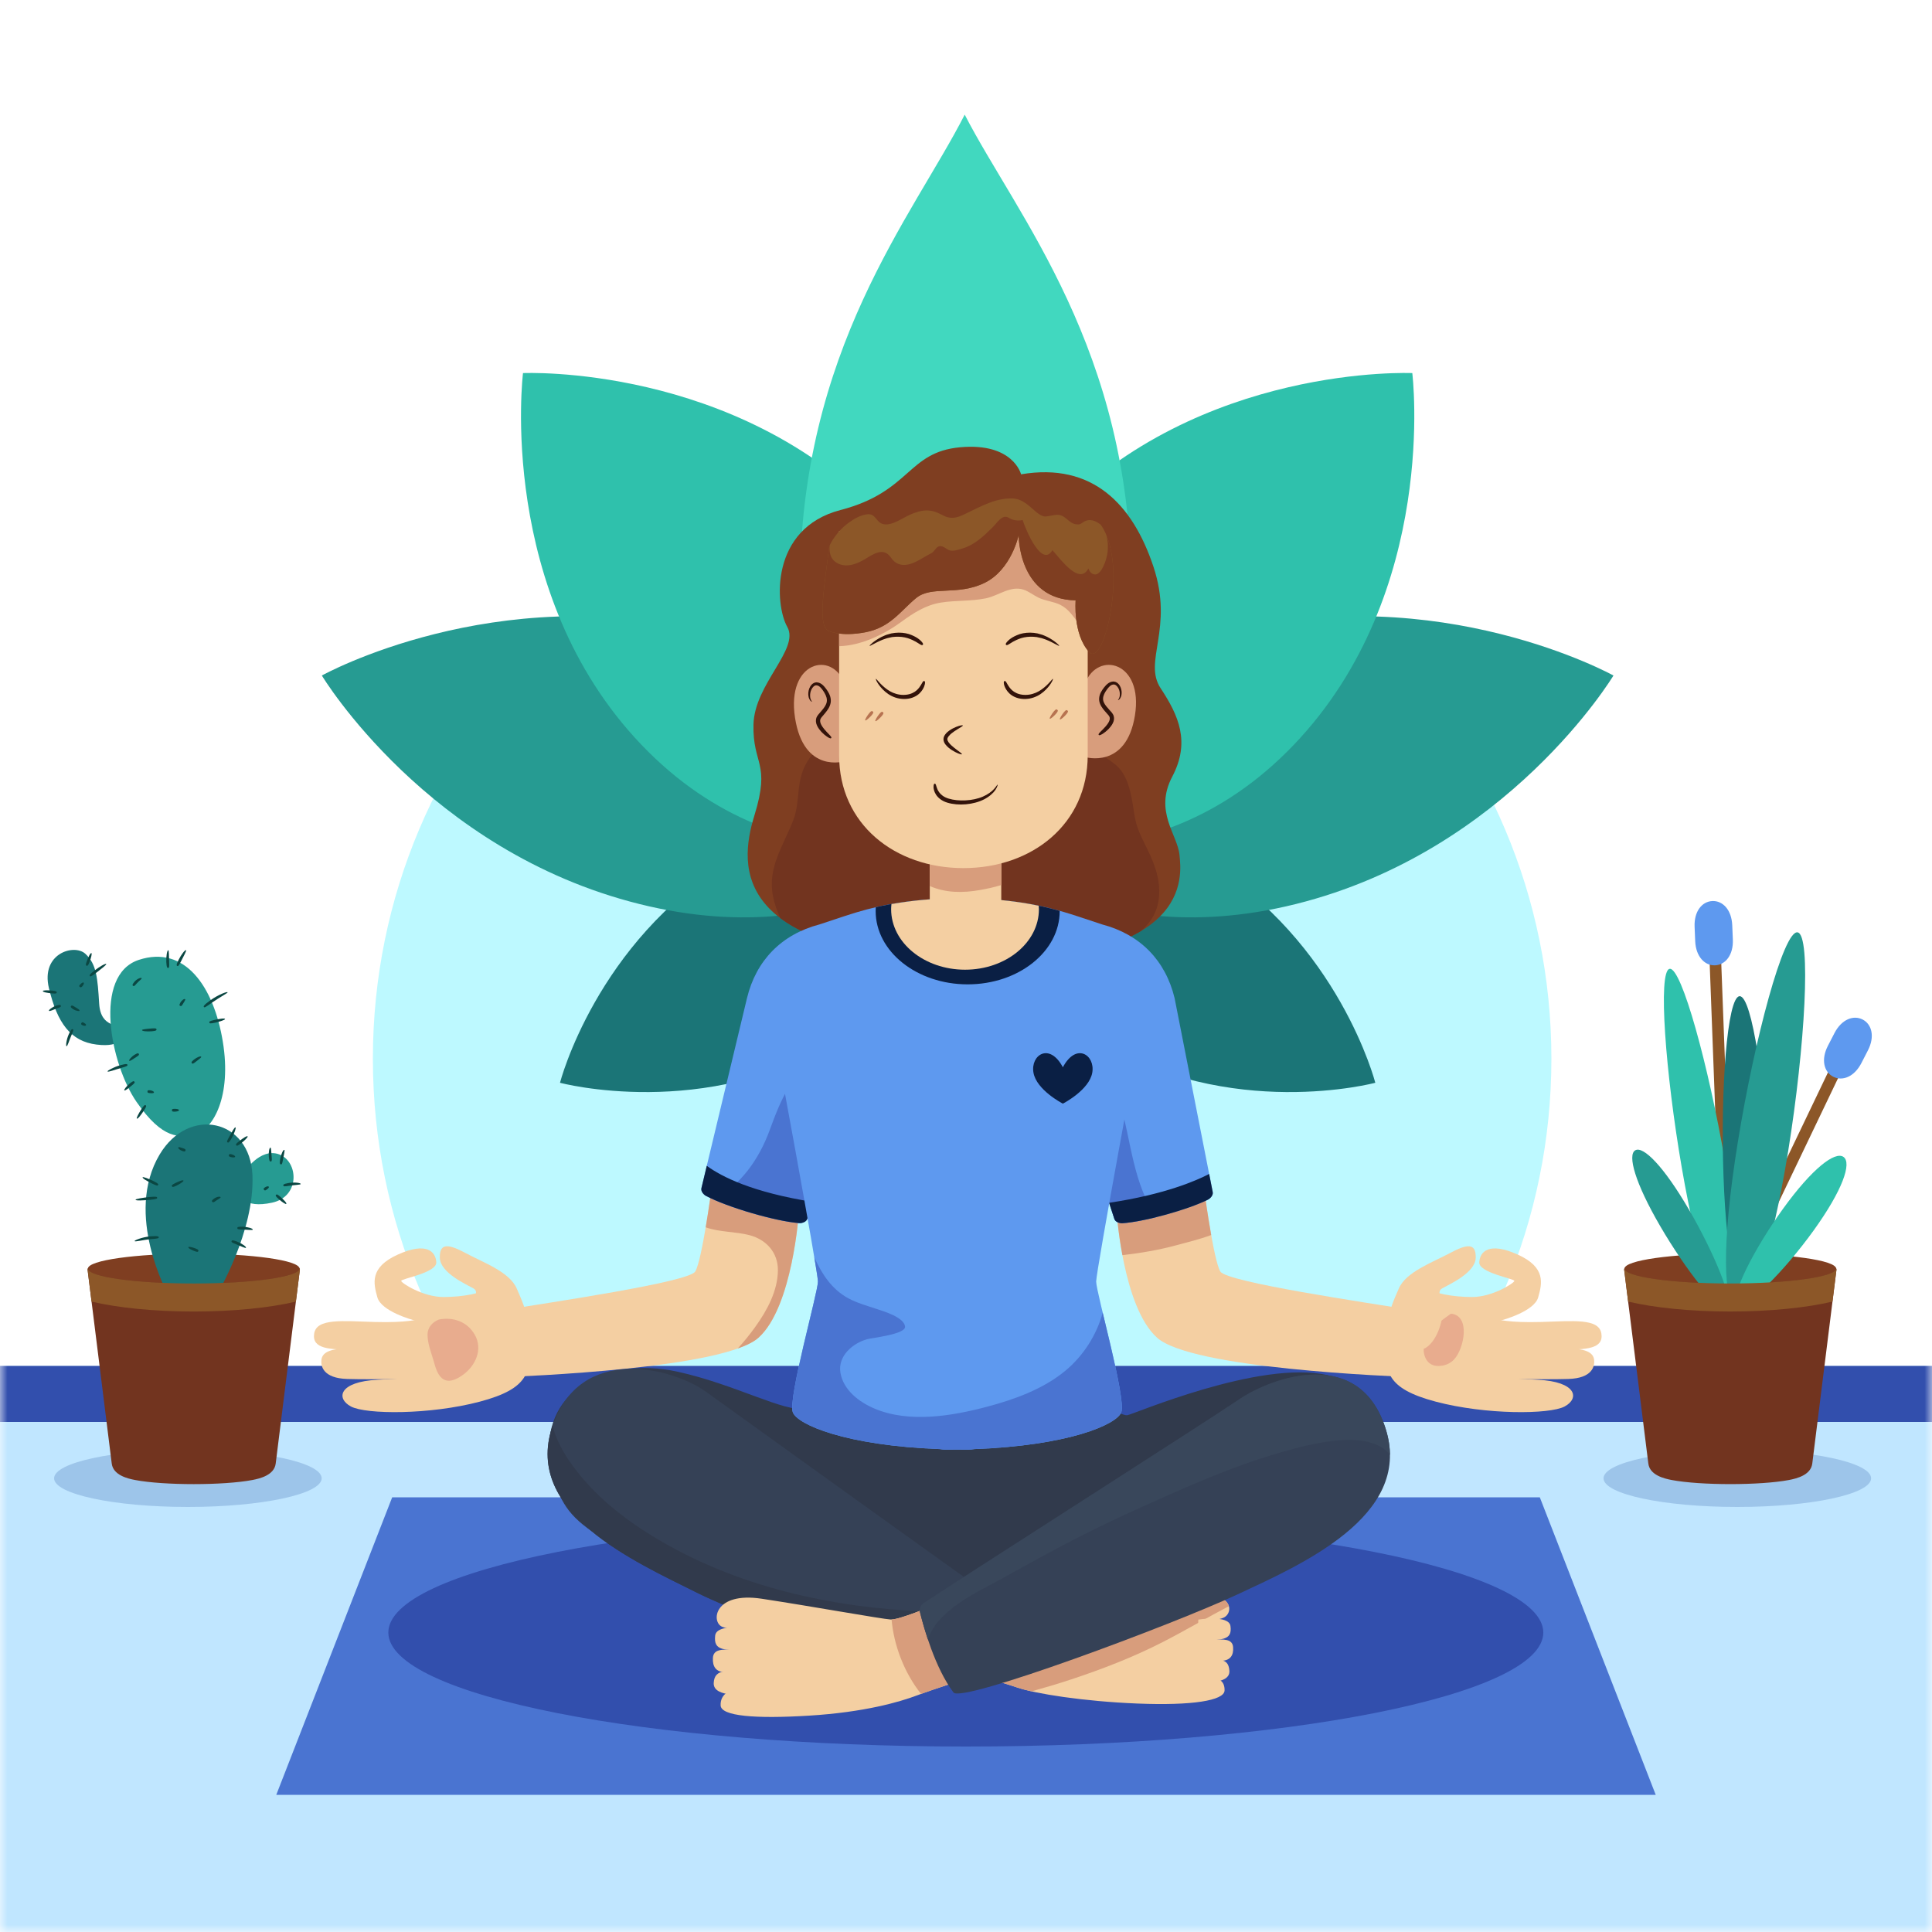 <svg xmlns="http://www.w3.org/2000/svg" width="130" height="130" viewBox="0 0 130 130" fill="none"><path d="M25.09 71.24C25.09 49.342 42.842 31.59 64.74 31.59C86.638 31.59 104.39 49.342 104.39 71.24C104.39 93.138 86.638 110.89 64.74 110.89C42.842 110.89 25.09 93.138 25.09 71.24Z" fill="#BDF9FF"></path><mask id="mask0_96_5209" style="mask-type:luminance" maskUnits="userSpaceOnUse" x="0" y="0" width="130" height="130"><path d="M130 0H0V130H130V0Z" fill="white"></path></mask><g mask="url(#mask0_96_5209)"><path d="M141.57 91.91H-11.57V134.16H141.57V91.91Z" fill="#C0E6FF"></path><path d="M141.57 91.91H-11.57V95.68H141.57V91.91Z" fill="#324FAD"></path></g><path d="M111.41 120.77H18.59L26.39 100.75H103.61L111.41 120.77Z" fill="#4A74D1"></path><path d="M64.987 117.52C86.448 117.52 103.845 114.086 103.845 109.85C103.845 105.614 86.448 102.18 64.987 102.18C43.527 102.18 26.13 105.614 26.13 109.85C26.13 114.086 43.527 117.52 64.987 117.52Z" fill="#324FAD"></path><path d="M37.681 72.857C37.681 72.857 47.441 75.474 56.438 70.006C65.436 64.537 64.942 56.288 64.942 56.288C64.942 56.288 58.102 52.47 49.104 57.939C40.106 63.407 37.681 72.857 37.681 72.857Z" fill="#1B7577"></path><path d="M21.656 45.454C21.656 45.454 28.762 57.28 43.034 60.832C57.307 64.385 64.899 56.218 64.899 56.218C64.899 56.218 61.863 46.08 47.591 42.527C33.318 38.975 21.656 45.454 21.656 45.454Z" fill="#269B92"></path><path d="M35.192 25.104C35.192 25.104 33.363 39.875 43.172 50.125C52.982 60.375 64.913 56.16 64.913 56.16C64.913 56.16 69.089 44.96 59.28 34.71C49.47 24.46 35.192 25.104 35.192 25.104Z" fill="#2FC1AC"></path><path d="M92.541 72.857C92.541 72.857 82.782 75.474 73.784 70.006C64.787 64.537 65.281 56.288 65.281 56.288C65.281 56.288 72.121 52.47 81.119 57.939C90.116 63.407 92.541 72.857 92.541 72.857Z" fill="#1B7577"></path><path d="M108.566 45.454C108.566 45.454 101.461 57.28 87.188 60.832C72.916 64.385 65.323 56.218 65.323 56.218C65.323 56.218 68.359 46.08 82.632 42.527C96.904 38.975 108.566 45.454 108.566 45.454Z" fill="#269B92"></path><path d="M95.03 25.104C95.03 25.104 96.86 39.875 87.05 50.125C77.24 60.375 65.309 56.16 65.309 56.16C65.309 56.16 61.133 44.96 70.942 34.71C80.752 24.46 95.03 25.104 95.03 25.104Z" fill="#2FC1AC"></path><path d="M64.913 7.713C61.447 14.517 53.82 23.53 53.82 39.52C53.82 55.51 64.913 56.16 64.913 56.16C64.913 56.16 76.115 55.51 76.115 39.52C76.115 23.53 68.414 14.517 64.913 7.713Z" fill="#41D8BF"></path><path d="M125.903 99.472C125.903 100.537 121.872 101.4 116.9 101.4C111.928 101.4 107.898 100.537 107.898 99.472C107.898 98.407 111.928 97.543 116.9 97.543C121.872 97.543 125.903 98.407 125.903 99.472Z" fill="#9DC5EA"></path><path d="M120.372 99.587C118.437 99.954 114.42 99.954 112.485 99.587C111.97 99.489 111.009 99.257 110.913 98.481L109.287 85.446C109.273 85.341 109.356 85.247 109.463 85.247H123.394C123.501 85.247 123.583 85.34 123.57 85.446L121.944 98.481C121.848 99.257 120.887 99.489 120.372 99.587Z" fill="#72341F"></path><path d="M116.274 87.501C116.217 87.501 116.16 87.489 116.106 87.463C115.911 87.369 115.829 87.137 115.922 86.942L123.386 71.354C123.479 71.16 123.711 71.077 123.906 71.17C124.1 71.263 124.183 71.496 124.09 71.69L116.626 87.279C116.559 87.419 116.42 87.501 116.274 87.501Z" fill="#8C5728"></path><path d="M116.081 82.325C115.869 82.328 115.692 82.162 115.684 81.949L115.035 64.678C115.027 64.463 115.194 64.282 115.41 64.274C115.612 64.265 115.806 64.433 115.814 64.649L116.464 81.92C116.472 82.135 116.304 82.316 116.089 82.324C116.086 82.324 116.083 82.324 116.081 82.325Z" fill="#8C5728"></path><path d="M125.688 70.678C126.165 69.753 125.954 68.921 125.332 68.601C124.71 68.281 123.911 68.593 123.435 69.518C123.404 69.577 123.026 70.312 122.995 70.371C122.518 71.297 122.729 72.128 123.351 72.449C123.974 72.769 124.772 72.457 125.249 71.532C125.28 71.472 125.658 70.737 125.688 70.678Z" fill="#5E99EF"></path><path d="M116.559 62.259C116.515 61.219 115.921 60.6 115.222 60.629C114.523 60.659 113.982 61.325 114.026 62.365C114.029 62.432 114.063 63.257 114.066 63.324C114.109 64.364 114.703 64.983 115.403 64.954C116.102 64.924 116.642 64.258 116.599 63.218C116.596 63.151 116.561 62.326 116.559 62.259Z" fill="#5E99EF"></path><path d="M109.314 85.359C109.314 84.804 112.499 84.354 116.428 84.354C120.358 84.354 123.543 84.804 123.543 85.359C123.543 85.914 120.358 86.364 116.428 86.364C112.499 86.364 109.314 85.913 109.314 85.359Z" fill="#7F3E21"></path><path d="M113.164 78.576C112.068 72.229 111.545 65.329 112.345 65.191C113.145 65.053 114.965 71.728 116.061 78.076C117.156 84.424 117.113 88.04 116.313 88.178C115.513 88.316 114.26 84.924 113.164 78.576Z" fill="#2FC1AC"></path><path d="M115.97 79.127C115.762 73.309 116.219 67.062 117.056 67.032C117.894 67.002 118.794 73.201 119.001 79.019C119.209 84.838 118.644 88.074 117.807 88.104C116.97 88.135 116.177 84.947 115.97 79.127Z" fill="#1B7577"></path><path d="M113.644 81.387C115.349 84.317 116.742 87.701 116.209 88.011C115.676 88.321 113.421 85.44 111.715 82.51C110.009 79.581 109.5 77.712 110.032 77.402C110.565 77.092 111.938 78.458 113.644 81.387Z" fill="#269B92"></path><path d="M116.932 76.865C118.055 69.905 120.016 62.585 120.954 62.736C121.893 62.888 121.452 70.453 120.329 77.413C119.207 84.374 117.826 88.093 116.888 87.942C115.95 87.79 115.809 83.825 116.932 76.865Z" fill="#269B92"></path><path d="M119.974 81.339C118.008 84.064 116.364 87.307 116.929 87.715C117.494 88.123 120.054 85.54 122.02 82.816C123.986 80.091 124.613 78.257 124.048 77.849C123.484 77.442 121.94 78.615 119.974 81.339Z" fill="#2FC1AC"></path><path d="M123.538 85.326C123.54 85.337 123.543 85.347 123.543 85.358C123.543 85.913 120.358 86.363 116.428 86.363C112.499 86.363 109.314 85.913 109.314 85.358C109.314 85.347 109.317 85.337 109.319 85.326C109.296 85.36 109.281 85.401 109.287 85.447L109.553 87.581C111.292 87.992 113.729 88.248 116.428 88.248C119.128 88.248 121.565 87.992 123.304 87.581L123.57 85.447C123.575 85.401 123.561 85.36 123.538 85.326Z" fill="#8C5728"></path><path d="M21.645 99.472C21.645 100.537 17.614 101.4 12.643 101.4C7.671 101.4 3.64 100.537 3.64 99.472C3.64 98.407 7.671 97.543 12.643 97.543C17.614 97.543 21.645 98.407 21.645 99.472Z" fill="#9DC5EA"></path><path d="M16.423 78.888C16.423 78.888 17.485 77.198 18.785 77.675C20.085 78.152 20.215 80.513 18.308 80.925C16.402 81.337 16.012 80.448 16.163 79.928C16.315 79.409 16.423 78.888 16.423 78.888Z" fill="#269B92"></path><path d="M8.233 69.355C8.134 68.823 6.782 69.269 6.673 67.535C6.565 65.802 6.5 64.87 5.742 64.177C4.983 63.484 2.73 64.155 3.293 66.495C3.857 68.835 4.745 70.07 6.5 70.287C8.255 70.504 8.298 69.702 8.233 69.355Z" fill="#1B7577"></path><path d="M13.195 76.289C14.326 75.978 15.6 73.797 14.993 70.092C14.387 66.387 12.437 63.57 9.338 64.589C6.24 65.607 7.432 71.609 9.187 74.144C10.942 76.679 12.09 76.592 13.195 76.289Z" fill="#269B92"></path><path d="M16.979 99.587C15.043 99.955 11.027 99.955 9.092 99.587C8.576 99.489 7.616 99.257 7.519 98.481L5.894 85.447C5.88 85.341 5.963 85.248 6.069 85.248H20.001C20.107 85.248 20.19 85.341 20.177 85.447L18.551 98.481C18.454 99.257 17.494 99.489 16.979 99.587Z" fill="#72341F"></path><path d="M5.92 85.359C5.92 84.804 9.106 84.354 13.035 84.354C16.965 84.354 20.15 84.804 20.15 85.359C20.15 85.914 16.965 86.364 13.035 86.364C9.106 86.364 5.92 85.913 5.92 85.359Z" fill="#7F3E21"></path><path d="M11.31 87.1H14.603C14.603 87.1 17.138 82.875 16.987 79.084C16.835 75.292 12.701 74.412 10.747 77.675C8.32 81.727 11.31 87.1 11.31 87.1Z" fill="#1B7577"></path><path d="M18.199 77.22C18.122 77.212 18.061 77.531 18.089 77.847C18.118 78.163 18.174 78.16 18.223 78.152C18.278 78.142 18.307 78.128 18.279 77.834C18.253 77.539 18.251 77.226 18.199 77.22Z" fill="#0B4743"></path><path d="M18.902 78.347C18.958 78.352 18.988 78.345 19.04 78.03C19.094 77.716 19.182 77.391 19.133 77.372C19.061 77.344 18.91 77.66 18.852 77.995C18.797 78.331 18.853 78.344 18.902 78.347Z" fill="#0B4743"></path><path d="M19.44 79.598C19.047 79.664 19.053 79.726 19.065 79.772C19.08 79.828 19.097 79.849 19.467 79.788C19.838 79.728 20.233 79.723 20.236 79.671C20.242 79.594 19.835 79.537 19.44 79.598Z" fill="#0B4743"></path><path d="M18.87 80.533C18.647 80.335 18.611 80.361 18.574 80.399C18.538 80.436 18.514 80.472 18.741 80.674C18.969 80.877 19.232 81.053 19.263 81.01C19.309 80.948 19.093 80.731 18.87 80.533Z" fill="#0B4743"></path><path d="M17.817 79.903C17.706 79.98 17.734 80.019 17.767 80.059C17.801 80.101 17.828 80.128 17.922 80.063C18.016 79.998 18.111 79.912 18.092 79.864C18.062 79.793 17.927 79.828 17.817 79.903Z" fill="#0B4743"></path><path d="M15.315 66.77C15.28 66.7 14.682 66.936 14.169 67.298C13.66 67.662 13.691 67.724 13.721 67.759C13.759 67.804 13.785 67.808 14.278 67.455C14.774 67.105 15.339 66.816 15.315 66.77Z" fill="#0B4743"></path><path d="M14.42 68.631C14.073 68.708 14.074 68.752 14.085 68.803C14.097 68.855 14.115 68.894 14.461 68.818C14.807 68.741 15.157 68.619 15.143 68.568C15.123 68.495 14.766 68.554 14.42 68.631Z" fill="#0B4743"></path><path d="M10.21 69.393C10.534 69.366 10.536 69.316 10.53 69.266C10.523 69.212 10.51 69.177 10.197 69.203C9.883 69.228 9.555 69.26 9.555 69.312C9.555 69.389 9.886 69.418 10.21 69.393Z" fill="#0B4743"></path><path d="M9.16 71.131C9.373 71 9.365 70.968 9.34 70.918C9.318 70.874 9.288 70.829 9.057 70.97C8.826 71.113 8.652 71.339 8.692 71.374C8.748 71.427 8.946 71.263 9.16 71.131Z" fill="#0B4743"></path><path d="M8.576 71.653C8.565 71.605 8.542 71.553 8.091 71.677C7.638 71.804 7.212 72.045 7.239 72.092C7.277 72.159 7.706 71.984 8.144 71.861C8.582 71.74 8.587 71.709 8.576 71.653Z" fill="#0B4743"></path><path d="M9.044 72.784C9.014 72.742 8.979 72.707 8.746 72.893C8.513 73.08 8.325 73.331 8.365 73.365C8.422 73.416 8.642 73.221 8.867 73.041C9.092 72.862 9.077 72.827 9.044 72.784Z" fill="#0B4743"></path><path d="M11.323 63.938C11.246 63.93 11.173 64.333 11.19 64.733C11.21 65.132 11.267 65.135 11.316 65.13C11.372 65.123 11.4 65.109 11.382 64.727C11.364 64.344 11.375 63.943 11.323 63.938Z" fill="#0B4743"></path><path d="M12.018 64.584C11.838 64.946 11.883 64.977 11.928 64.996C11.98 65.018 12.014 65.021 12.188 64.671C12.364 64.323 12.564 63.964 12.52 63.936C12.454 63.895 12.201 64.222 12.018 64.584Z" fill="#0B4743"></path><path d="M6.348 65.313C5.991 65.589 6.015 65.635 6.047 65.674C6.082 65.717 6.114 65.736 6.464 65.465C6.814 65.195 7.18 64.912 7.15 64.87C7.105 64.807 6.706 65.037 6.348 65.313Z" fill="#0B4743"></path><path d="M6.152 64.133C6.079 64.109 5.953 64.383 5.847 64.66C5.741 64.936 5.778 64.959 5.827 64.978C5.876 64.997 5.919 65.005 6.025 64.729C6.132 64.452 6.202 64.15 6.152 64.133Z" fill="#0B4743"></path><path d="M3.815 66.781C3.822 66.729 3.82 66.686 3.512 66.654C3.204 66.622 2.882 66.632 2.881 66.684C2.878 66.761 3.187 66.812 3.491 66.844C3.795 66.875 3.809 66.834 3.815 66.781Z" fill="#0B4743"></path><path d="M3.78 67.668C3.496 67.765 3.26 67.971 3.294 68.013C3.339 68.074 3.584 67.936 3.844 67.848C4.104 67.763 4.105 67.732 4.093 67.677C4.082 67.629 4.062 67.575 3.78 67.668Z" fill="#0B4743"></path><path d="M4.9 69.258C4.858 69.234 4.801 69.213 4.63 69.587C4.461 69.964 4.421 70.393 4.475 70.397C4.551 70.406 4.646 70.019 4.805 69.663C4.967 69.309 4.95 69.286 4.9 69.258Z" fill="#0B4743"></path><path d="M5.014 67.738C4.844 67.627 4.818 67.649 4.784 67.692C4.753 67.731 4.724 67.776 4.912 67.9C5.103 68.023 5.34 68.059 5.353 68.008C5.374 67.935 5.185 67.849 5.014 67.738Z" fill="#0B4743"></path><path d="M5.625 68.811C5.535 68.761 5.511 68.791 5.481 68.836C5.452 68.879 5.429 68.92 5.533 68.979C5.639 69.038 5.771 69.038 5.785 68.986C5.807 68.913 5.714 68.862 5.625 68.811Z" fill="#0B4743"></path><path d="M5.634 66.128C5.583 66.07 5.478 66.154 5.388 66.25C5.297 66.346 5.329 66.374 5.371 66.407C5.413 66.439 5.449 66.463 5.531 66.376C5.612 66.29 5.668 66.167 5.634 66.128Z" fill="#0B4743"></path><path d="M8.959 66.338C9.009 66.367 9.034 66.37 9.185 66.19C9.339 66.011 9.553 65.871 9.533 65.824C9.505 65.751 9.228 65.85 9.044 66.062C8.865 66.275 8.919 66.315 8.959 66.338Z" fill="#0B4743"></path><path d="M12.298 67.567C12.381 67.422 12.493 67.278 12.462 67.237C12.415 67.175 12.238 67.291 12.135 67.467C12.035 67.644 12.087 67.669 12.132 67.687C12.184 67.707 12.216 67.712 12.298 67.567Z" fill="#0B4743"></path><path d="M13.049 71.299C12.845 71.464 12.878 71.508 12.913 71.543C12.952 71.583 12.979 71.601 13.166 71.45C13.353 71.301 13.563 71.156 13.541 71.109C13.508 71.039 13.255 71.135 13.049 71.299Z" fill="#0B4743"></path><path d="M10.355 73.519C10.381 73.447 10.236 73.376 10.081 73.361C9.926 73.347 9.923 73.397 9.923 73.448C9.923 73.502 9.928 73.539 10.06 73.551C10.191 73.563 10.337 73.569 10.355 73.519Z" fill="#0B4743"></path><path d="M9.682 74.728C9.874 74.437 9.845 74.404 9.803 74.373C9.76 74.342 9.721 74.323 9.525 74.62C9.327 74.917 9.161 75.246 9.208 75.27C9.277 75.305 9.489 75.019 9.682 74.728Z" fill="#0B4743"></path><path d="M11.73 74.802C11.886 74.802 12.048 74.76 12.046 74.707C12.045 74.63 11.886 74.611 11.73 74.611C11.574 74.611 11.57 74.654 11.57 74.707C11.57 74.76 11.574 74.802 11.73 74.802Z" fill="#0B4743"></path><path d="M15.59 76.585C15.778 76.255 15.898 75.877 15.848 75.859C15.776 75.833 15.607 76.17 15.424 76.492C15.24 76.813 15.265 76.84 15.311 76.869C15.354 76.896 15.402 76.914 15.59 76.585Z" fill="#0B4743"></path><path d="M16.214 76.936C16.463 76.743 16.697 76.506 16.664 76.465C16.616 76.406 16.348 76.59 16.095 76.786C15.843 76.983 15.864 77.02 15.898 77.061C15.931 77.102 15.964 77.13 16.214 76.936Z" fill="#0B4743"></path><path d="M16.325 82.542C15.971 82.533 15.965 82.591 15.969 82.64C15.972 82.697 15.983 82.725 16.317 82.733C16.649 82.743 16.998 82.79 17.01 82.74C17.028 82.664 16.68 82.554 16.325 82.542Z" fill="#0B4743"></path><path d="M15.957 83.545C15.621 83.415 15.596 83.466 15.582 83.513C15.566 83.567 15.566 83.599 15.884 83.722C16.202 83.848 16.524 84.007 16.551 83.963C16.591 83.897 16.293 83.679 15.957 83.545Z" fill="#0B4743"></path><path d="M10.119 83.191C9.568 83.24 9.035 83.46 9.058 83.509C9.089 83.579 9.61 83.428 10.139 83.381C10.666 83.338 10.682 83.318 10.682 83.259C10.682 83.213 10.668 83.146 10.119 83.191Z" fill="#0B4743"></path><path d="M9.122 80.728C9.131 80.804 9.619 80.777 10.097 80.733C10.575 80.688 10.582 80.644 10.575 80.592C10.568 80.54 10.551 80.498 10.077 80.543C9.604 80.587 9.115 80.676 9.122 80.728Z" fill="#0B4743"></path><path d="M9.597 79.217C9.567 79.287 9.905 79.477 10.247 79.646C10.588 79.815 10.615 79.781 10.639 79.733C10.662 79.686 10.672 79.643 10.332 79.475C9.99 79.306 9.618 79.168 9.597 79.217Z" fill="#0B4743"></path><path d="M11.788 79.609C11.534 79.734 11.547 79.776 11.571 79.822C11.595 79.869 11.621 79.904 11.874 79.781C12.126 79.657 12.37 79.49 12.346 79.443C12.311 79.374 12.043 79.485 11.788 79.609Z" fill="#0B4743"></path><path d="M12.345 77.273C12.194 77.22 12.03 77.16 12.001 77.203C11.957 77.266 12.103 77.39 12.278 77.452C12.453 77.513 12.469 77.463 12.48 77.414C12.493 77.361 12.496 77.326 12.345 77.273Z" fill="#0B4743"></path><path d="M15.819 77.841C15.839 77.767 15.706 77.709 15.57 77.669C15.435 77.63 15.419 77.669 15.404 77.72C15.39 77.771 15.381 77.813 15.517 77.853C15.652 77.892 15.805 77.892 15.819 77.841Z" fill="#0B4743"></path><path d="M13.154 84.005C12.935 83.918 12.692 83.868 12.674 83.918C12.648 83.99 12.865 84.096 13.084 84.182C13.303 84.269 13.324 84.231 13.344 84.182C13.363 84.133 13.374 84.091 13.154 84.005Z" fill="#0B4743"></path><path d="M14.4 80.654C14.216 80.791 14.254 80.838 14.289 80.871C14.329 80.911 14.354 80.925 14.508 80.812C14.663 80.7 14.853 80.615 14.843 80.564C14.829 80.487 14.59 80.52 14.4 80.654Z" fill="#0B4743"></path><path d="M20.144 85.326C20.147 85.337 20.15 85.348 20.15 85.359C20.15 85.914 16.965 86.364 13.035 86.364C9.106 86.364 5.92 85.914 5.92 85.359C5.92 85.348 5.924 85.337 5.926 85.326C5.903 85.361 5.888 85.402 5.894 85.447L6.16 87.582C7.899 87.993 10.335 88.249 13.035 88.249C15.735 88.249 18.172 87.993 19.91 87.582L20.177 85.447C20.182 85.402 20.168 85.361 20.144 85.326Z" fill="#8C5728"></path><path d="M53.754 81.575C53.754 81.575 53.342 87.924 51.045 90.004C48.748 92.084 35.51 92.603 33.322 92.69C31.134 92.777 30.332 88.725 33.669 88.183C37.005 87.642 46.322 86.277 46.777 85.562C47.232 84.847 47.882 79.972 47.882 79.972L53.754 81.575Z" fill="#F4CFA2"></path><path d="M47.882 79.972C47.882 79.972 47.712 81.243 47.486 82.582C48.399 82.917 49.503 82.863 50.448 83.116C51.563 83.415 52.354 84.282 52.343 85.479C52.331 86.859 51.615 88.179 50.827 89.273C50.463 89.78 50.068 90.277 49.638 90.74C50.26 90.519 50.746 90.275 51.045 90.004C53.342 87.924 53.753 81.575 53.753 81.575L47.882 79.972Z" fill="#D89D7C"></path><path d="M35.597 90.111C35.763 92.277 35.64 93.426 32.282 94.315C28.923 95.203 24.633 95.181 23.615 94.64C22.597 94.098 22.792 92.971 25.413 92.841C28.035 92.711 28.273 92.641 28.273 92.641C28.273 92.641 28.262 88.936 27.981 88.871C27.699 88.806 25.652 88.226 25.392 87.295C25.132 86.363 24.85 85.28 26.778 84.413C28.707 83.546 29.313 84.218 29.357 84.933C29.4 85.648 26.973 86.038 26.995 86.19C27.017 86.341 28.468 87.273 29.833 87.273C31.198 87.273 32.433 87.013 32.997 86.645C33.56 86.276 35.315 86.45 35.597 90.111Z" fill="#F4CFA2"></path><path d="M29.544 88.786C29.542 88.786 29.54 88.785 29.537 88.786C29.104 88.954 28.76 89.315 28.768 89.835C28.777 90.402 29.002 90.983 29.163 91.524C29.279 91.918 29.399 92.439 29.723 92.724C30.164 93.112 30.74 92.806 31.148 92.513C31.994 91.905 32.513 90.791 31.944 89.806C31.439 88.933 30.512 88.605 29.544 88.786Z" fill="#E8AC8E"></path><path d="M33.43 90.827C32.55 90.844 31.892 89.397 31.827 88.379C31.762 87.36 32.303 86.949 31.849 86.689C31.393 86.429 29.617 85.649 29.595 84.63C29.573 83.612 30.18 83.699 31.35 84.327C32.52 84.955 34.297 85.584 34.773 86.71C35.25 87.837 36.745 90.762 33.43 90.827Z" fill="#F4CFA2"></path><path d="M28.165 88.769C28.165 88.769 27.363 89.018 25.202 88.953C23.041 88.888 21.302 88.693 21.14 89.733C20.977 90.773 22.196 90.822 23.805 90.805C25.413 90.789 28.452 90.822 28.452 90.822" fill="#F4CFA2"></path><path d="M28.55 92.772C28.55 92.772 24.991 92.837 23.366 92.788C21.741 92.739 21.578 91.927 21.627 91.504C21.676 91.082 22.05 90.741 23.398 90.741H28.371" fill="#F4CFA2"></path><path d="M63.7 94.802C63.7 94.802 69.778 94.38 72.605 94.64C75.433 94.9 75.498 95.257 75.855 95.225C76.213 95.192 84.76 91.487 89.31 92.528C93.86 93.567 94.51 98.8 91.195 102.18C87.247 106.205 74.295 110.207 72.735 110.272C71.175 110.337 58.468 112.71 49.075 107.867C39.682 103.025 37.83 102.992 37.05 98.41C36.27 93.828 40.56 91.195 45.597 92.3C49.453 93.146 52.845 95.062 54.145 94.77C55.445 94.478 63.7 94.802 63.7 94.802Z" fill="#313A4C"></path><path d="M75.14 81.575C75.14 81.575 75.552 87.924 77.848 90.004C80.145 92.084 93.383 92.603 95.572 92.69C97.76 92.777 98.562 88.725 95.225 88.183C91.888 87.642 82.572 86.277 82.117 85.562C81.662 84.847 81.012 79.972 81.012 79.972L75.14 81.575Z" fill="#F4CFA2"></path><path d="M79.166 83.787C79.874 83.596 80.706 83.395 81.498 83.102C81.228 81.593 81.012 79.972 81.012 79.972L75.14 81.575C75.14 81.575 75.224 82.858 75.524 84.457C76.753 84.318 77.972 84.11 79.166 83.787Z" fill="#D89D7C"></path><path d="M68.705 31.915C68.705 31.915 68.185 29.77 64.61 30.095C61.035 30.42 61.295 33.085 56.55 34.32C51.805 35.555 52.13 40.69 52.975 42.185C53.82 43.68 50.765 46.02 50.7 48.75C50.635 51.48 51.87 51.285 50.765 54.86C49.66 58.435 49.335 64.22 64.87 64.61C80.405 65 79.495 58.89 79.365 57.525C79.235 56.16 77.642 54.6 78.877 52.26C80.112 49.92 79.3 48.133 78.097 46.312C76.895 44.492 79.007 42.315 77.61 38.123C76.213 33.93 73.515 31.102 68.705 31.915Z" fill="#7F3E21"></path><path d="M77.906 60.849C78.21 59.529 77.765 58.278 77.185 57.104C76.945 56.618 76.687 56.129 76.518 55.612C76.35 55.099 76.302 54.6 76.213 54.071C76.062 53.175 75.829 52.118 75.106 51.494C74.584 51.043 73.998 50.821 73.7 50.166C73.562 49.863 73.499 49.548 73.221 49.33C72.844 49.034 72.392 48.807 71.954 48.615C71.047 48.22 70.097 47.981 69.101 48.083C67.456 48.251 66.002 49.029 64.467 49.574C63.004 50.094 61.649 50.225 60.119 49.958C58.491 49.673 56.48 49.119 55.084 50.345C54.252 51.075 53.878 51.95 53.755 53.032C53.675 53.74 53.644 54.495 53.386 55.167C52.728 56.888 51.625 58.359 52.013 60.309C52.105 60.768 52.271 61.278 52.503 61.775C54.534 63.305 58.27 64.444 64.87 64.61C71.132 64.767 74.721 63.868 76.767 62.649C77.316 62.175 77.735 61.589 77.906 60.849Z" fill="#72341F"></path><path d="M64.977 60.45H64.323C62.814 60.45 61.309 60.586 59.827 60.856C58.814 61.041 57.821 61.315 56.844 61.638L55.132 62.205C52.587 62.876 50.877 64.622 50.262 67.166L47.197 79.949C47.142 80.175 47.366 80.398 47.5 80.468C48.944 81.231 52.146 82.171 53.776 82.3C53.928 82.312 54.243 82.241 54.317 82.016L55.875 77.25H73.425L74.985 82.022C75.057 82.244 75.368 82.318 75.52 82.308C77.013 82.209 79.954 81.391 81.289 80.718C81.422 80.651 81.646 80.438 81.602 80.214L79.037 67.166C78.423 64.621 76.713 62.875 74.168 62.205L72.506 61.655C71.331 61.266 70.129 60.954 68.906 60.76C67.608 60.554 66.294 60.45 64.977 60.45Z" fill="#5E99EF"></path><path d="M55.632 76.948C55.567 75.671 55.681 74.235 55.242 73.013C55.085 72.573 54.682 71.871 54.1 72.096C53.655 72.268 53.34 72.718 53.102 73.11C52.542 74.029 52.157 75.04 51.789 76.047C51.068 78.018 49.83 79.753 48.027 80.72C49.619 81.424 52.321 82.185 53.776 82.3C53.928 82.312 54.243 82.241 54.317 82.016L55.713 77.746C55.673 77.487 55.645 77.222 55.632 76.948Z" fill="#4A74D1"></path><path d="M75.389 74.237C75.265 73.785 75.093 72.828 74.631 72.585C73.886 72.194 74.037 74.671 74.052 74.976C74.094 75.85 73.933 76.814 73.562 77.668L74.986 82.022C75.058 82.244 75.368 82.318 75.52 82.308C76.117 82.268 76.944 82.113 77.809 81.899C76.271 79.696 76.108 76.853 75.389 74.237Z" fill="#4A74D1"></path><path d="M65.113 66.235C68.533 66.235 71.305 64.026 71.305 61.302C71.305 61.299 71.305 61.295 71.305 61.292C70.515 61.072 69.717 60.888 68.907 60.76C67.608 60.554 66.294 60.45 64.977 60.45H64.323C62.814 60.45 61.309 60.586 59.827 60.856C59.526 60.911 59.227 60.976 58.929 61.046C58.924 61.131 58.921 61.216 58.921 61.303C58.921 64.026 61.693 66.235 65.113 66.235Z" fill="#0A1F44"></path><path d="M69.907 61.176C69.907 61.098 69.899 61.023 69.893 60.946C69.566 60.876 69.238 60.812 68.907 60.76C67.608 60.554 66.294 60.45 64.977 60.45H64.323C62.867 60.45 61.415 60.58 59.984 60.832C59.972 60.946 59.962 61.06 59.962 61.176C59.962 63.426 62.189 65.249 64.935 65.249C67.681 65.249 69.907 63.426 69.907 61.176Z" fill="#F4CFA2"></path><path d="M67.373 57.752H62.562V61.49H67.373V57.752Z" fill="#F4CFA2"></path><path d="M65.968 59.883C66.404 59.804 66.894 59.704 67.373 59.553V57.752H62.562V59.619C63.613 60.085 64.787 60.096 65.968 59.883Z" fill="#D89D7C"></path><path d="M73.019 45.965V50.941C73.019 50.941 75.782 51.781 76.367 48.142C76.952 44.503 73.864 43.788 73.019 45.965Z" fill="#D89D7C"></path><path d="M56.843 46.02V51.22C56.843 51.22 54.08 52.097 53.495 48.295C52.91 44.492 55.998 43.745 56.843 46.02Z" fill="#D89D7C"></path><path d="M56.463 35.75V50.83C56.463 55.449 60.208 58.413 64.827 58.413C69.445 58.413 73.189 55.449 73.189 50.83V35.75H56.463Z" fill="#F4CFA2"></path><path d="M60.658 41.835C61.455 41.249 62.307 40.706 63.304 40.547C64.309 40.386 65.348 40.466 66.344 40.259C67.182 40.084 67.995 39.39 68.87 39.676C69.23 39.794 69.541 40.05 69.88 40.215C70.347 40.442 70.88 40.466 71.342 40.696C71.922 40.985 72.207 41.482 72.603 41.973C72.772 42.181 72.969 42.422 73.19 42.611V35.75H56.463V43.48C57.968 43.444 59.539 42.658 60.658 41.835Z" fill="#D89D7C"></path><path d="M75.404 46.251C75.365 46.163 75.317 46.066 75.228 45.989C75.191 45.945 75.13 45.92 75.076 45.889C75.014 45.873 74.949 45.849 74.882 45.86C74.604 45.882 74.423 46.093 74.278 46.273C74.135 46.462 73.988 46.683 73.961 46.963C73.929 47.247 74.074 47.511 74.216 47.693C74.288 47.789 74.364 47.874 74.436 47.956C74.472 47.996 74.507 48.036 74.542 48.075C74.578 48.115 74.612 48.154 74.625 48.181C74.705 48.294 74.682 48.43 74.621 48.554C74.56 48.676 74.48 48.778 74.409 48.864C74.262 49.034 74.143 49.143 74.066 49.221C73.908 49.377 73.907 49.414 73.929 49.448C73.95 49.48 73.993 49.501 74.192 49.38C74.29 49.317 74.429 49.22 74.605 49.041C74.69 48.949 74.787 48.838 74.872 48.678C74.89 48.635 74.909 48.591 74.928 48.545C74.939 48.494 74.954 48.442 74.96 48.385C74.965 48.271 74.945 48.13 74.864 48.024C74.826 47.962 74.791 47.924 74.756 47.886C74.72 47.846 74.685 47.806 74.648 47.766C74.577 47.686 74.503 47.605 74.438 47.522C74.305 47.356 74.208 47.175 74.224 46.983C74.233 46.79 74.345 46.592 74.469 46.415C74.593 46.238 74.741 46.078 74.897 46.062C75.052 46.03 75.187 46.18 75.259 46.318C75.333 46.462 75.356 46.614 75.352 46.736C75.35 46.991 75.208 47.097 75.229 47.115C75.235 47.123 75.269 47.101 75.329 47.049C75.377 46.991 75.444 46.89 75.463 46.748C75.485 46.608 75.478 46.432 75.404 46.251Z" fill="#33130A"></path><path d="M70.466 42.856C70.332 42.801 70.197 42.723 70.04 42.687C69.964 42.665 69.886 42.641 69.808 42.621L69.564 42.584C69.236 42.548 68.902 42.581 68.626 42.665C68.075 42.852 67.853 43.083 67.75 43.2C67.649 43.324 67.668 43.365 67.697 43.39C67.728 43.417 67.759 43.428 67.883 43.352C68.009 43.282 68.225 43.103 68.71 42.939C68.954 42.865 69.245 42.828 69.54 42.847L69.761 42.868L69.978 42.916C70.124 42.938 70.254 43.002 70.385 43.041C70.893 43.243 71.243 43.493 71.272 43.452C71.29 43.431 70.984 43.119 70.466 42.856Z" fill="#33130A"></path><path d="M70.85 45.679C70.815 45.655 70.568 46.053 70.09 46.391C69.856 46.562 69.558 46.697 69.25 46.74C68.943 46.786 68.623 46.746 68.39 46.633C68.153 46.526 68.016 46.372 67.924 46.25C67.832 46.126 67.782 46.028 67.743 45.962C67.671 45.828 67.64 45.818 67.6 45.825C67.563 45.831 67.522 45.857 67.553 46.03C67.57 46.116 67.608 46.239 67.706 46.398C67.804 46.554 67.971 46.757 68.27 46.893C68.567 47.033 68.939 47.068 69.294 47C69.65 46.934 69.977 46.757 70.214 46.552C70.697 46.14 70.883 45.692 70.85 45.679Z" fill="#33130A"></path><path d="M63.846 50.327C63.999 50.45 64.148 50.538 64.277 50.605C64.534 50.736 64.708 50.781 64.724 50.749C64.74 50.716 64.597 50.613 64.375 50.447C64.264 50.365 64.133 50.265 64.005 50.145C63.881 50.03 63.743 49.866 63.745 49.74C63.742 49.682 63.783 49.6 63.837 49.536C63.888 49.467 63.956 49.407 64.022 49.35C64.157 49.24 64.295 49.153 64.412 49.08C64.648 48.935 64.801 48.85 64.789 48.815C64.777 48.782 64.598 48.807 64.329 48.914C64.195 48.97 64.038 49.044 63.876 49.158C63.795 49.218 63.711 49.283 63.637 49.375C63.564 49.464 63.488 49.574 63.483 49.734C63.484 49.888 63.552 50.012 63.622 50.099C63.692 50.192 63.77 50.263 63.846 50.327Z" fill="#33130A"></path><path d="M66.886 53.089C66.731 53.261 66.469 53.459 66.131 53.604C65.457 53.897 64.485 53.94 63.825 53.734C63.496 53.634 63.304 53.462 63.194 53.311C63.082 53.159 63.045 53.027 63.015 52.939C62.965 52.758 62.947 52.735 62.904 52.731C62.869 52.726 62.813 52.746 62.815 52.971C62.823 53.081 62.845 53.252 62.975 53.459C63.101 53.663 63.354 53.891 63.736 54.006C64.489 54.238 65.506 54.15 66.216 53.787C66.569 53.606 66.835 53.365 66.974 53.159C67.113 52.95 67.142 52.8 67.129 52.796C67.106 52.786 67.042 52.917 66.886 53.089Z" fill="#33130A"></path><path d="M59.401 43.041C59.531 43.002 59.663 42.939 59.808 42.916L60.024 42.868L60.246 42.847C60.541 42.829 60.832 42.865 61.076 42.939C61.561 43.103 61.777 43.282 61.903 43.352C62.027 43.427 62.058 43.417 62.089 43.39C62.118 43.365 62.137 43.324 62.036 43.2C61.933 43.083 61.71 42.852 61.16 42.665C60.884 42.581 60.55 42.548 60.222 42.584L59.978 42.621C59.9 42.641 59.822 42.665 59.745 42.687C59.589 42.724 59.454 42.801 59.32 42.856C58.802 43.12 58.496 43.431 58.514 43.452C58.543 43.493 58.893 43.243 59.401 43.041Z" fill="#33130A"></path><path d="M62.186 45.825C62.146 45.818 62.115 45.828 62.043 45.962C62.005 46.028 61.954 46.126 61.862 46.25C61.77 46.372 61.633 46.525 61.396 46.633C61.164 46.746 60.843 46.786 60.536 46.74C60.228 46.697 59.93 46.562 59.696 46.392C59.218 46.053 58.971 45.654 58.936 45.679C58.903 45.692 59.089 46.14 59.572 46.551C59.809 46.757 60.136 46.934 60.492 47C60.847 47.068 61.219 47.033 61.516 46.893C61.815 46.757 61.983 46.554 62.08 46.398C62.178 46.239 62.215 46.115 62.233 46.03C62.264 45.857 62.223 45.83 62.186 45.825Z" fill="#33130A"></path><path d="M71.142 47.759C71.097 47.721 71.052 47.699 70.914 47.865C70.775 48.031 70.593 48.322 70.638 48.36C70.684 48.398 70.939 48.169 71.078 48.003C71.217 47.837 71.188 47.797 71.142 47.759Z" fill="#B77351"></path><path d="M71.825 47.807C71.779 47.769 71.735 47.747 71.596 47.913C71.457 48.079 71.276 48.37 71.321 48.408C71.367 48.447 71.621 48.217 71.76 48.051C71.9 47.885 71.87 47.845 71.825 47.807Z" fill="#B77351"></path><path d="M58.725 47.873C58.68 47.835 58.635 47.813 58.496 47.979C58.357 48.145 58.176 48.436 58.221 48.474C58.267 48.512 58.521 48.283 58.66 48.117C58.8 47.951 58.77 47.91 58.725 47.873Z" fill="#B77351"></path><path d="M59.407 47.921C59.362 47.883 59.318 47.862 59.179 48.028C59.039 48.194 58.858 48.485 58.904 48.523C58.949 48.561 59.204 48.331 59.343 48.165C59.482 47.999 59.453 47.959 59.407 47.921Z" fill="#B77351"></path><path d="M55.45 49.05C55.378 48.96 55.3 48.852 55.239 48.724C55.18 48.595 55.157 48.451 55.239 48.328C55.253 48.3 55.287 48.258 55.323 48.217C55.358 48.176 55.394 48.134 55.43 48.091C55.502 48.005 55.578 47.917 55.65 47.816C55.793 47.625 55.932 47.353 55.901 47.066C55.877 46.781 55.731 46.551 55.589 46.353C55.444 46.166 55.268 45.94 54.978 45.915C54.908 45.903 54.84 45.93 54.777 45.948C54.722 45.981 54.662 46.011 54.625 46.057C54.538 46.139 54.492 46.239 54.453 46.33C54.383 46.518 54.376 46.697 54.399 46.84C54.418 46.986 54.484 47.09 54.532 47.152C54.592 47.207 54.626 47.23 54.632 47.222C54.654 47.204 54.512 47.093 54.51 46.829C54.505 46.702 54.527 46.545 54.6 46.393C54.67 46.249 54.806 46.086 54.963 46.117C55.122 46.134 55.272 46.305 55.395 46.49C55.519 46.675 55.63 46.882 55.638 47.085C55.653 47.286 55.557 47.476 55.424 47.65C55.359 47.738 55.285 47.822 55.214 47.907C55.177 47.949 55.141 47.991 55.106 48.032C55.071 48.073 55.035 48.112 54.997 48.175C54.917 48.284 54.898 48.426 54.902 48.541C54.905 48.6 54.921 48.652 54.931 48.705C54.947 48.754 54.968 48.798 54.985 48.842C55.068 49.008 55.164 49.125 55.25 49.222C55.426 49.411 55.566 49.515 55.666 49.581C55.867 49.712 55.911 49.691 55.932 49.66C55.956 49.626 55.955 49.589 55.795 49.426C55.717 49.343 55.596 49.229 55.45 49.05Z" fill="#33130A"></path><path d="M74.071 35.31C73.732 35.042 73.306 34.852 72.885 35.139C72.798 35.199 72.689 35.281 72.577 35.286C72.221 35.305 72.023 35.133 71.761 34.907C71.233 34.452 70.93 34.706 70.369 34.752C70.138 34.772 69.871 34.574 69.709 34.438C69.221 34.025 68.778 33.543 68.085 33.538C67.564 33.533 67.059 33.645 66.573 33.831C66.034 34.037 65.526 34.295 65.009 34.549C64.693 34.704 64.354 34.865 63.992 34.841C63.619 34.815 63.416 34.641 63.081 34.498C62.371 34.194 61.724 34.394 61.065 34.713C60.591 34.943 59.804 35.505 59.263 35.199C58.939 35.016 58.861 34.555 58.381 34.603C57.914 34.651 57.485 34.895 57.111 35.168C56.57 35.563 56.099 36.116 55.802 36.741C55.377 40.022 55.056 42.075 55.737 42.446C55.737 42.446 56.55 42.868 58.239 42.543C59.929 42.218 60.612 41.081 61.652 40.236C62.692 39.391 64.415 40.106 66.234 39.228C68.055 38.351 68.542 36.011 68.542 36.011C68.542 36.011 68.509 40.333 72.377 40.398C72.377 40.398 72.182 42.673 73.287 43.876C74.302 44.979 75.942 37.956 74.071 35.31Z" fill="#8C5728"></path><path d="M74.439 35.98C74.603 36.583 74.59 37.228 74.347 37.864C74.257 38.1 74.022 38.657 73.689 38.653C73.443 38.65 73.314 38.462 73.234 38.248C72.646 39.38 71.437 37.726 70.815 37.017C70.132 38.207 69.065 35.784 68.811 34.993C68.482 35.057 68.176 35.023 67.872 34.839C67.439 34.579 67.103 35.171 66.802 35.469C66.225 36.043 65.585 36.659 64.784 36.899C64.524 36.977 64.095 37.139 63.825 37.004C63.567 36.874 63.29 36.558 62.988 36.898C62.896 37.001 62.789 37.165 62.661 37.227C62.059 37.518 61.209 38.225 60.481 37.955C60.23 37.862 60.087 37.718 59.935 37.5C59.454 36.812 58.782 37.272 58.238 37.601C57.704 37.925 57.036 38.212 56.413 37.929C55.58 37.55 55.783 36.535 56.05 35.712C55.955 35.878 55.892 36.053 55.868 36.237C55.413 39.812 55.023 42.055 55.738 42.445C55.738 42.445 56.551 42.867 58.241 42.542C59.931 42.217 60.613 41.08 61.653 40.235C62.693 39.39 64.416 40.105 66.236 39.227C68.056 38.35 68.543 36.01 68.543 36.01C68.543 36.01 68.511 40.332 72.378 40.397C72.378 40.397 72.183 42.672 73.288 43.875C74.225 44.895 75.698 38.973 74.439 35.98Z" fill="#7F3E21"></path><path d="M75.519 82.308C77.013 82.209 79.954 81.391 81.289 80.718C81.421 80.651 81.646 80.438 81.602 80.214L81.362 78.993C80.553 79.416 78.402 80.373 74.629 80.933L74.985 82.022C75.058 82.245 75.368 82.318 75.519 82.308Z" fill="#0A1F44"></path><path d="M47.197 79.949C47.142 80.175 47.366 80.398 47.5 80.468C48.944 81.231 52.146 82.171 53.776 82.3C53.928 82.312 54.243 82.241 54.317 82.016L54.69 80.874C50.619 80.227 48.554 79.178 47.557 78.445L47.197 79.949Z" fill="#0A1F44"></path><path d="M76.792 69.16L65.201 68.474C65.186 68.413 65.177 68.38 65.177 68.38L64.398 68.426L63.619 68.38C63.619 68.38 63.61 68.413 63.595 68.474L52.004 69.16C52.004 69.16 55.037 85.496 55.037 86.233C55.037 86.97 53.001 94.12 53.347 95.03C53.664 95.861 56.908 97.269 63.242 97.507C63.377 97.529 63.516 97.543 63.662 97.543C63.912 97.543 64.157 97.541 64.398 97.538C64.64 97.541 64.885 97.543 65.134 97.543C65.281 97.543 65.419 97.529 65.555 97.507C71.888 97.269 75.132 95.861 75.449 95.03C75.796 94.12 73.759 86.97 73.759 86.233C73.759 85.496 76.792 69.16 76.792 69.16Z" fill="#5E99EF"></path><path d="M71.693 92.228C70.206 93.465 68.266 94.166 66.415 94.656C64.052 95.282 61.181 95.768 58.843 94.781C57.809 94.344 56.747 93.538 56.55 92.365C56.364 91.251 57.371 90.382 58.345 90.113C58.705 90.014 60.949 89.782 60.899 89.262C60.837 88.622 59.409 88.221 58.938 88.062C58.318 87.854 57.67 87.675 57.091 87.364C55.973 86.763 55.3 85.728 54.794 84.603C54.946 85.505 55.037 86.105 55.037 86.233C55.037 86.97 53.001 94.12 53.347 95.03C53.664 95.861 56.908 97.269 63.242 97.507C63.377 97.529 63.516 97.543 63.662 97.543C63.912 97.543 64.157 97.541 64.398 97.538C64.64 97.541 64.885 97.543 65.134 97.543C65.281 97.543 65.419 97.529 65.555 97.507C71.888 97.269 75.132 95.861 75.449 95.03C75.69 94.397 74.777 90.739 74.199 88.326C73.787 89.838 72.895 91.228 71.693 92.228Z" fill="#4A74D1"></path><path d="M71.518 71.814C70.615 70.115 69.335 70.994 69.539 72.174C69.74 73.338 71.47 74.237 71.517 74.261V74.263L71.518 74.262L71.519 74.263V74.261C71.566 74.237 73.296 73.337 73.497 72.174C73.701 70.994 72.421 70.115 71.518 71.814Z" fill="#0A1F44"></path><path d="M93.296 90.111C93.13 92.277 93.253 93.426 96.612 94.315C99.97 95.203 104.26 95.181 105.278 94.64C106.297 94.098 106.102 92.971 103.48 92.841C100.858 92.711 100.62 92.641 100.62 92.641C100.62 92.641 100.631 88.936 100.912 88.871C101.194 88.806 103.242 88.226 103.502 87.295C103.762 86.363 104.043 85.28 102.115 84.413C100.187 83.546 99.58 84.218 99.537 84.933C99.493 85.648 101.92 86.038 101.898 86.19C101.877 86.341 100.425 87.273 99.06 87.273C97.695 87.273 96.46 87.013 95.897 86.645C95.333 86.276 93.578 86.45 93.296 90.111Z" fill="#F4CFA2"></path><path d="M97.633 88.394C96.822 88.981 95.819 89.613 95.793 90.713C95.777 91.343 96.086 91.93 96.803 91.914C97.205 91.905 97.573 91.767 97.849 91.466C98.521 90.734 98.965 88.526 97.633 88.394Z" fill="#E8AC8E"></path><path d="M95.463 90.827C96.343 90.844 97.001 89.397 97.067 88.379C97.132 87.36 96.59 86.949 97.045 86.689C97.5 86.429 99.276 85.649 99.298 84.63C99.32 83.612 98.713 83.699 97.543 84.327C96.373 84.955 94.597 85.584 94.12 86.71C93.643 87.837 92.148 90.762 95.463 90.827Z" fill="#F4CFA2"></path><path d="M100.728 88.769C100.728 88.769 101.53 89.018 103.691 88.953C105.853 88.888 107.591 88.693 107.754 89.733C107.916 90.773 106.698 90.822 105.089 90.805C103.48 90.789 100.441 90.822 100.441 90.822" fill="#F4CFA2"></path><path d="M100.344 92.772C100.344 92.772 103.903 92.837 105.527 92.788C107.152 92.739 107.315 91.927 107.266 91.504C107.217 91.082 106.844 90.741 105.495 90.741H100.522" fill="#F4CFA2"></path><path d="M67.915 108.28C68.119 108.423 68.21 108.676 68.144 108.916C67.868 109.922 67.041 111.858 65.748 113.49C65.208 114.223 51.158 109.297 46.891 107.166C42.624 105.036 35.27 101.775 37.148 96.038C39.025 90.301 45.377 92.113 47.483 93.633C49.432 95.04 65.365 106.497 67.915 108.28Z" fill="#354156"></path><path d="M67.951 108.315C66.091 108.456 64.225 108.498 62.367 108.432C56.002 108.204 49.52 106.767 44.028 103.436C41.912 102.152 39.977 100.612 38.512 98.595C37.944 97.813 37.413 96.883 37.182 95.942C37.171 95.975 37.159 96.004 37.148 96.037C35.27 101.774 42.624 105.036 46.891 107.166C51.158 109.296 65.208 114.223 65.748 113.49C67.041 111.858 67.868 109.922 68.144 108.916C68.205 108.693 68.126 108.461 67.951 108.315Z" fill="#313A4C"></path><path d="M68.094 107.762C68.094 107.762 70.385 108.644 70.97 108.602C71.554 108.561 76.612 107.923 79.82 107.401C83.028 106.881 83.061 108.534 82.319 108.855C81.577 109.177 80.788 108.699 80.905 109.713C81.021 110.727 80.47 112.616 81.221 112.756C81.971 112.896 82.418 113.072 82.398 113.75C82.378 114.428 80.218 114.776 76.542 114.628C72.866 114.48 69.677 113.964 68.467 113.555C67.257 113.146 65.264 112.598 65.264 112.598L68.094 107.762Z" fill="#F4CFA2"></path><path d="M69.412 113.807C70.297 113.562 71.178 113.301 72.051 113.012C74.17 112.312 76.27 111.501 78.258 110.481C79.753 109.714 81.199 108.854 82.689 108.078C82.549 107.574 81.775 107.084 79.82 107.401C76.612 107.922 71.554 108.561 70.97 108.602C70.385 108.643 68.094 107.762 68.094 107.762L65.263 112.598C65.263 112.598 67.256 113.146 68.466 113.555C68.707 113.636 69.027 113.722 69.412 113.807Z" fill="#D89D7C"></path><path d="M80.631 108.979C80.631 108.979 82.689 108.647 82.795 109.411C82.933 110.404 82.216 110.336 80.581 110.407" fill="#F4CFA2"></path><path d="M80.694 111.831C80.694 111.831 81.723 111.792 82.242 111.752C82.762 111.711 83.016 111.409 82.973 110.835C82.93 110.261 82.335 110.303 81.598 110.327C80.862 110.35 80.515 110.346 80.515 110.346" fill="#F4CFA2"></path><path d="M80.567 113.189C80.567 113.189 82.785 113.423 82.723 112.429C82.662 111.434 81.873 111.717 80.8 111.737" fill="#F4CFA2"></path><path d="M62.79 108.03C62.79 108.03 60.515 109.005 59.93 108.973C59.345 108.94 54.47 108.063 51.252 107.575C48.035 107.088 47.84 109.135 48.587 109.46C49.335 109.785 50.115 109.265 50.017 110.338C49.92 111.41 50.505 113.393 49.758 113.555C49.01 113.718 48.458 114.043 48.49 114.758C48.523 115.473 50.797 115.668 54.47 115.44C58.142 115.213 60.515 114.53 61.718 114.075C62.92 113.62 64.903 113.003 64.903 113.003L62.79 108.03Z" fill="#F4CFA2"></path><path d="M61.976 113.98C63.183 113.538 64.903 113.003 64.903 113.003L62.79 108.03C62.79 108.03 60.656 108.944 59.993 108.97C60.139 110.704 60.846 112.56 61.976 113.98Z" fill="#D89D7C"></path><path d="M50.278 109.557C50.278 109.557 48.213 109.247 48.122 110.056C48.002 111.106 48.718 111.02 50.353 111.063" fill="#F4CFA2"></path><path d="M50.267 112.569C50.267 112.569 49.237 112.547 48.718 112.515C48.197 112.482 47.938 112.168 47.97 111.562C48.002 110.955 48.598 110.987 49.335 110.998C50.072 111.009 50.418 110.998 50.418 110.998" fill="#F4CFA2"></path><path d="M50.418 113.999C50.418 113.999 47.981 114.303 48.024 113.252C48.067 112.201 49.086 112.472 50.158 112.472" fill="#F4CFA2"></path><path d="M62.153 107.864C61.946 108.001 61.849 108.252 61.908 108.494C62.157 109.507 62.906 112.214 64.155 113.88C64.675 114.627 78.877 109.33 83.2 107.315C87.522 105.3 94.997 102.05 93.275 96.265C91.552 90.48 85.54 92.69 83.395 94.152C81.408 95.507 64.75 106.15 62.153 107.864Z" fill="#354156"></path><path d="M63.175 109.047C64.023 108.112 65.096 107.46 66.202 106.874C67.448 106.215 68.672 105.518 69.909 104.843C72.029 103.686 74.176 102.6 76.377 101.606C79.609 100.145 82.854 98.67 86.276 97.7C88.047 97.197 92.124 96.065 93.525 97.898C93.522 97.377 93.445 96.834 93.275 96.265C91.552 90.48 85.54 92.69 83.395 94.153C81.408 95.508 64.75 106.15 62.153 107.865C61.946 108.002 61.849 108.253 61.908 108.494C62.005 108.893 62.182 109.554 62.434 110.31C62.614 109.828 62.862 109.392 63.175 109.047Z" fill="#39475B"></path></svg>